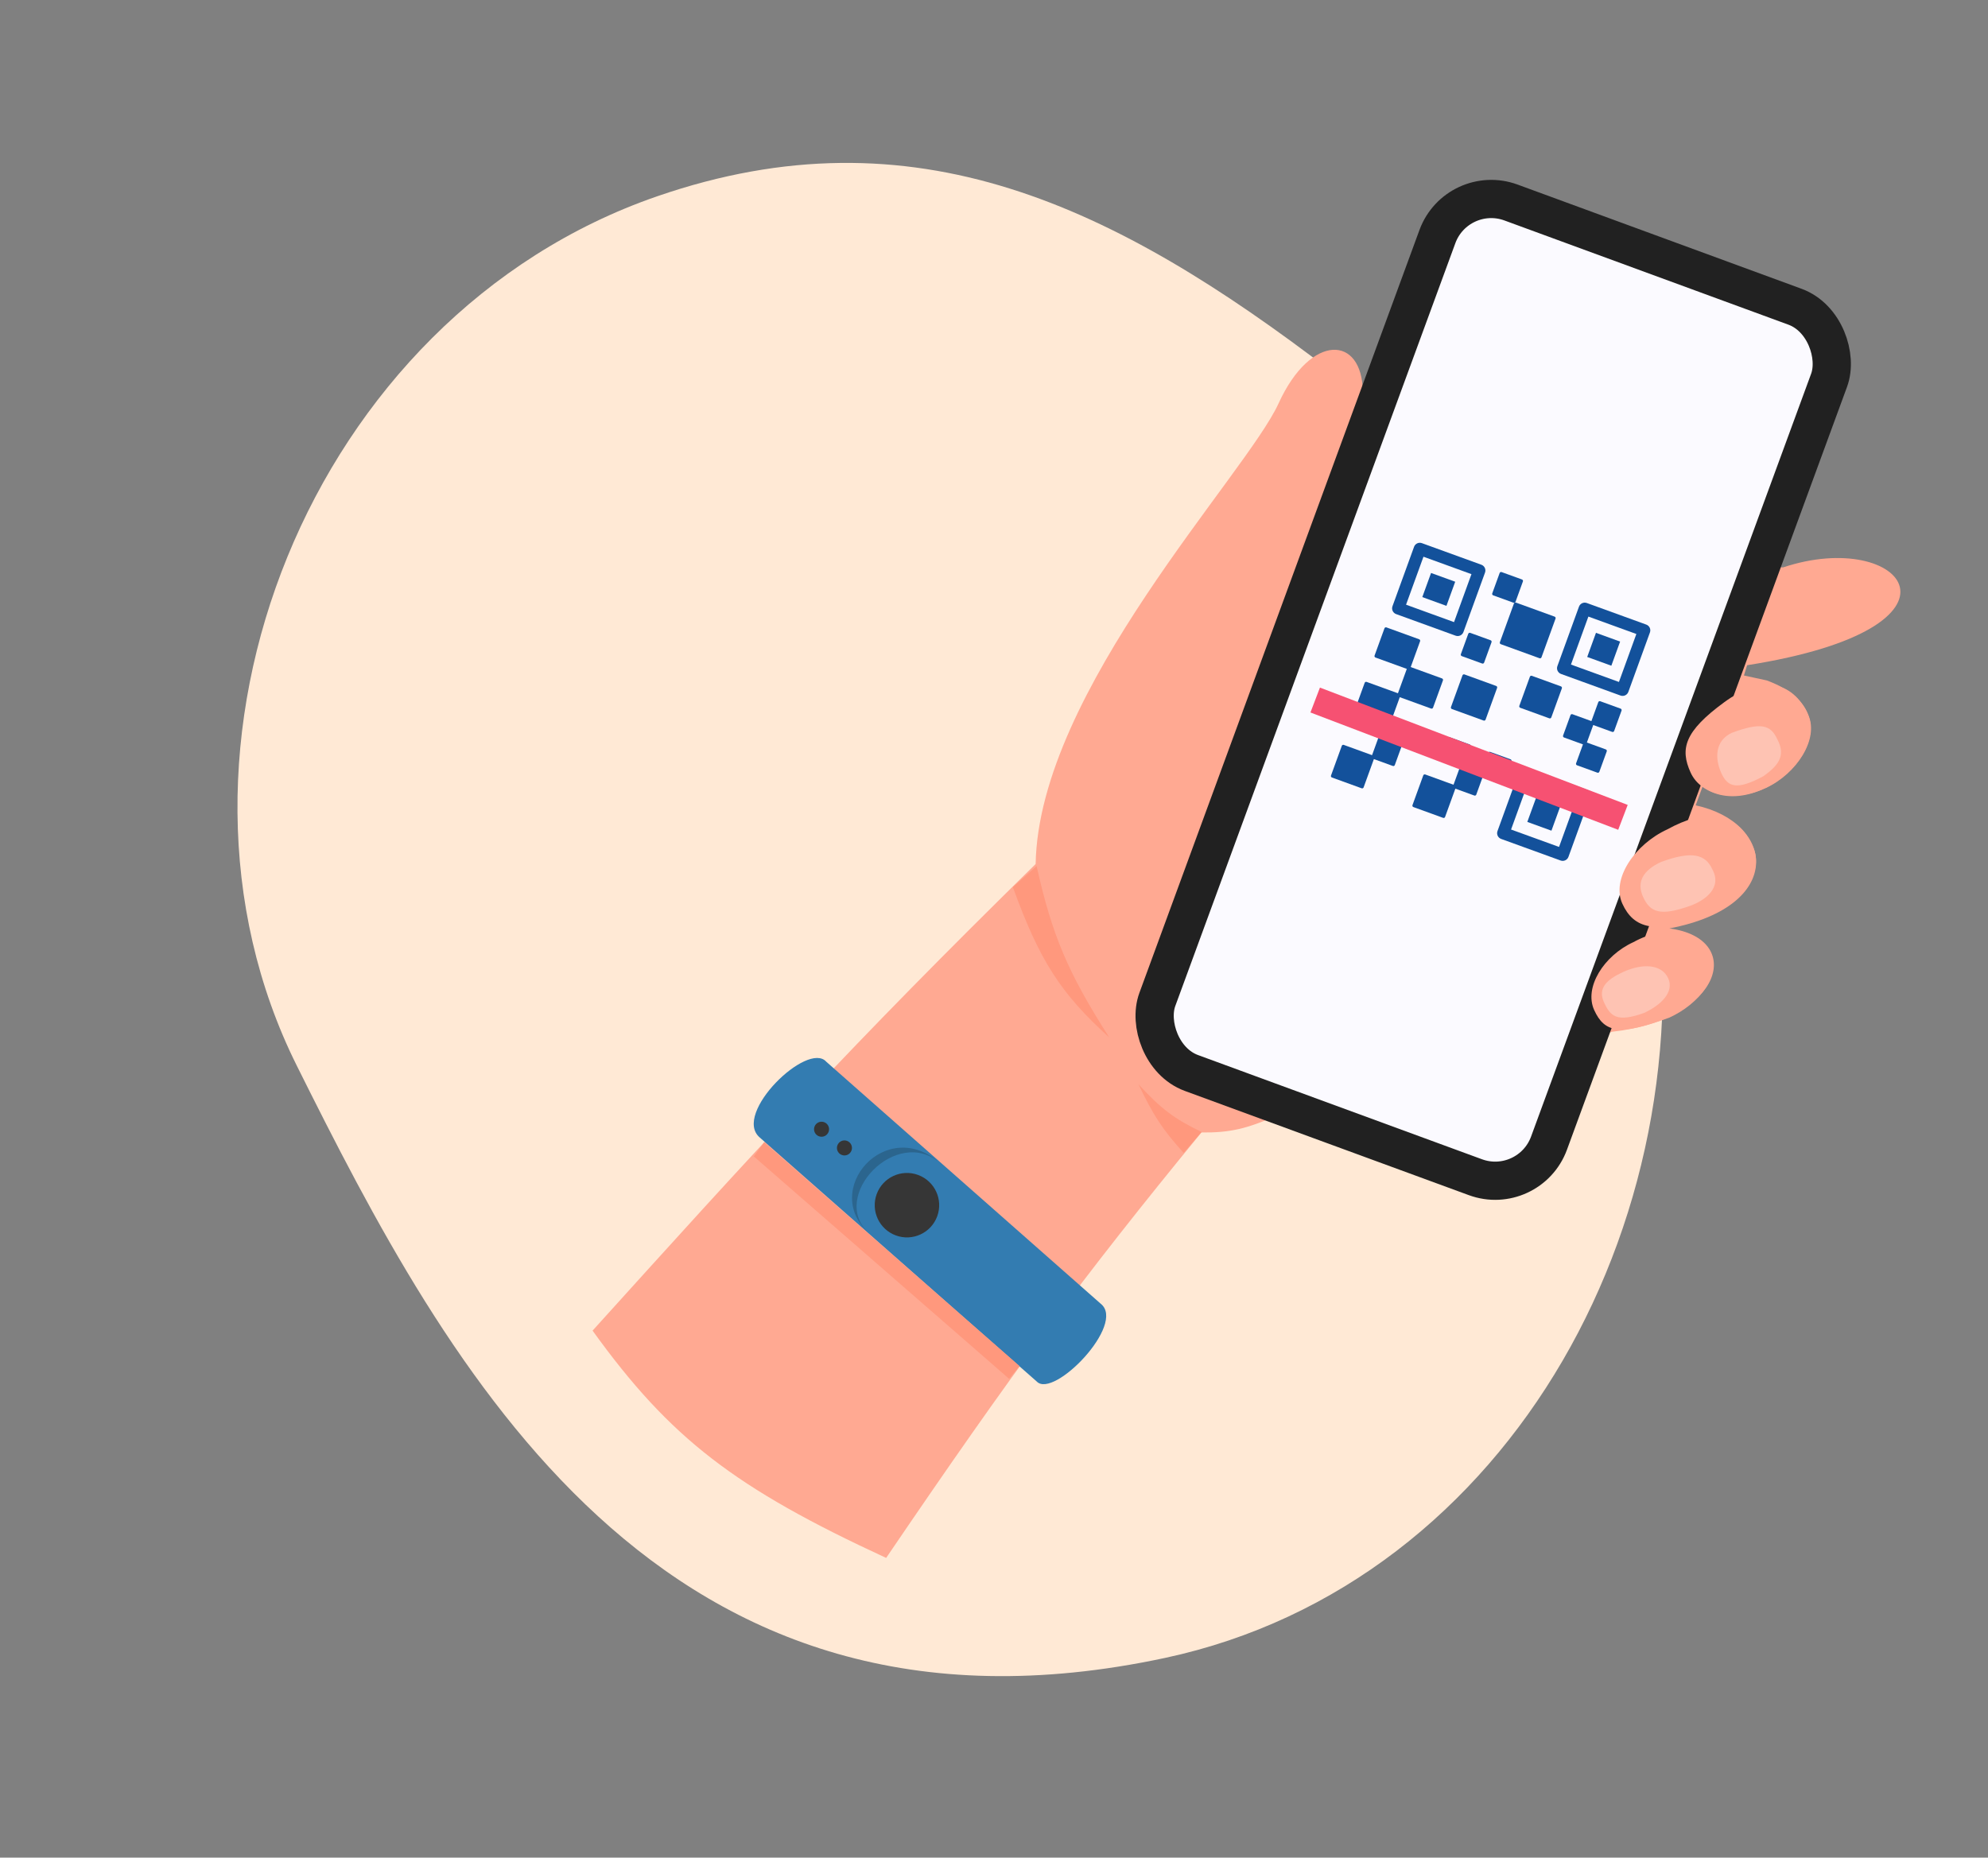 <svg width="260" height="243" viewBox="0 0 260 243" fill="none" xmlns="http://www.w3.org/2000/svg">
<rect x="0" y="0" width="260" height="243" fill="#808080" stroke="none"/>
<path d="M85.954 25.675C119.55 14.077 145.823 26.925 174.048 48.524C197.302 66.318 210.603 81.959 215.856 110.765C224.519 158.268 197.715 207.164 152.379 216.873C86.219 231.043 58.583 179.095 38.801 139.371C18.134 97.867 40.517 41.36 85.954 25.675Z" fill="#FFE9D5"/>
<path d="M157.125 148.142C141.404 167.307 132.413 179.484 115.896 203.794C96.141 194.667 87.672 188.185 77.499 174.061C98.924 150.349 111.038 136.987 135.446 113.023C135.839 90.345 162.973 62.069 167.214 52.776C171.454 43.483 178.193 43.861 178.236 51.285L171.459 69.749L233.193 74.226C248.975 68.945 259.713 82.09 228.497 87.019L228.079 88.362L231.06 89.007C244.974 94.114 230.143 108.425 222.664 102.911L221.768 105.35C232.102 107.572 233.617 118.529 218.329 121.448C228.179 122.744 225.417 133.328 210.901 134.958L167.082 145.886C163.044 147.676 160.848 148.178 157.125 148.142Z" fill="#FFA992"/>
<path d="M108.068 138.89C105.64 136.128 95.775 145.676 99.348 148.784L135.59 180.718C137.809 183.03 147.327 173.204 143.962 170.547L108.068 138.89Z" fill="#337CB1"/>
<path d="M131.978 180.365L98.585 151.272L99.928 149.446L133.339 178.695L131.978 180.365Z" fill="#FF987D"/>
<path d="M132.467 116.045L135.572 113.293C137.586 122.277 139.626 127.191 145.076 135.713C138.69 129.941 135.939 125.617 132.467 116.045Z" fill="#FF987D"/>
<path d="M148.892 141.828C151.804 145.021 153.623 146.386 157.149 148.076L154.8 150.806C152.054 147.79 150.776 145.807 148.892 141.828Z" fill="#FF987D"/>
<circle cx="118.616" cy="157.652" r="4.215" transform="rotate(20.156 118.616 157.652)" fill="#363636"/>
<circle cx="107.447" cy="147.716" r="0.983" transform="rotate(20.156 107.447 147.716)" fill="#363636"/>
<circle cx="110.441" cy="150.162" r="0.983" transform="rotate(20.156 110.441 150.162)" fill="#363636"/>
<path d="M123.066 152.252C115.95 145.749 107.206 155.709 113.725 161.394C108.227 156.599 117.351 147.029 123.066 152.252Z" fill="#2B658E"/>
<rect x="190.575" y="23.907" width="54.566" height="121.297" rx="7.5" transform="rotate(20.156 190.575 23.907)" fill="#FBFAFF" stroke="#212121" stroke-width="5"/>
<path d="M218.342 133.108C211.817 135.519 209.851 135.094 208.496 132.13C207.142 129.166 209.749 125.014 213.63 123.24C218.037 120.816 222.275 121.776 223.63 124.74C224.985 127.704 222.223 131.334 218.342 133.108Z" fill="#FFA992"/>
<path d="M223.574 119.706C216.444 122.34 213.661 121.457 212.181 118.218C210.7 114.98 213.832 110.423 218.074 108.484C222.889 105.836 227.03 105.896 229.271 110.798C230.752 114.037 227.816 117.767 223.574 119.706Z" fill="#FFA992"/>
<path d="M230.967 103.069C226.935 104.934 222.5 104.141 221.102 101.049C219.705 97.957 220.281 95.676 225.53 91.841C230.234 88.404 234.386 88.868 236.501 93.548C237.899 96.64 235 101.205 230.967 103.069Z" fill="#FFA992"/>
<path d="M215.018 132.504C211.427 133.794 210.606 132.926 209.772 131.102C208.938 129.277 210.14 128.127 212.268 127.154C214.901 125.951 217.343 126.152 218.177 127.977C219.011 129.801 217.146 131.531 215.018 132.504Z" fill="#FEC3B3"/>
<path d="M221.062 118.485C217.138 119.895 215.808 119.338 214.897 117.344C213.985 115.35 214.932 113.811 217.257 112.748C221.234 111.29 223.028 111.711 223.939 113.705C225.288 116.145 222.958 117.804 221.062 118.485Z" fill="#FEC3B3"/>
<path d="M230.668 101.512C227.205 103.381 225.978 103.021 225.118 101.118C224.258 99.214 224.284 96.884 226.495 95.862C230.276 94.457 231.575 94.792 232.436 96.695C233.71 99.025 232.298 100.311 230.668 101.512Z" fill="#FEC3B3"/>
<g clip-path="url(#clip0_208_765)">
<path d="M190.371 83.154C190.786 83.305 191.245 83.091 191.395 82.676L194.219 74.898C194.37 74.483 194.155 74.024 193.74 73.874L185.962 71.05C185.547 70.899 185.089 71.113 184.938 71.528L182.114 79.306C181.964 79.721 182.178 80.18 182.593 80.331L190.371 83.154ZM186.168 72.826L192.443 75.104L190.165 81.379L183.89 79.1L186.168 72.826Z" fill="#13519B"/>
<path d="M190.318 76.097L187.161 74.951L186.015 78.107L189.172 79.253L190.318 76.097Z" fill="#13519B"/>
<path d="M215.308 81.704L207.53 78.88C207.115 78.729 206.657 78.944 206.506 79.359L203.682 87.137C203.532 87.552 203.746 88.01 204.161 88.161L211.939 90.985C212.354 91.135 212.813 90.921 212.963 90.506L215.787 82.728C215.938 82.313 215.723 81.855 215.308 81.704ZM211.733 89.209L205.458 86.931L207.736 80.656L214.011 82.934L211.733 89.209Z" fill="#13519B"/>
<path d="M211.885 83.927L208.729 82.781L207.583 85.938L210.739 87.084L211.885 83.927Z" fill="#13519B"/>
<path d="M207.474 103.284L199.696 100.46C199.281 100.309 198.822 100.523 198.671 100.939L195.848 108.716C195.697 109.131 195.911 109.59 196.326 109.741L204.104 112.565C204.519 112.715 204.978 112.501 205.129 112.086L207.953 104.308C208.103 103.893 207.889 103.434 207.474 103.284ZM203.899 110.789L197.624 108.511L199.902 102.236L206.177 104.514L203.899 110.789Z" fill="#13519B"/>
<path d="M204.051 105.507L200.895 104.361L199.749 107.517L202.905 108.663L204.051 105.507Z" fill="#13519B"/>
<path d="M181.844 94.578L183.07 91.2L187.165 92.687C187.269 92.725 187.384 92.671 187.422 92.567L188.716 89.002C188.753 88.899 188.7 88.784 188.596 88.746L184.5 87.259L185.727 83.882C185.764 83.778 185.71 83.663 185.607 83.626L181.323 82.071C181.22 82.033 181.105 82.087 181.067 82.19L179.773 85.755C179.735 85.859 179.789 85.974 179.892 86.012L183.988 87.499L182.83 90.688L178.734 89.201C178.631 89.163 178.516 89.217 178.478 89.321L177.184 92.886C177.146 92.989 177.2 93.104 177.304 93.142L181.587 94.697C181.691 94.735 181.806 94.681 181.844 94.578Z" fill="#13519B"/>
<path d="M191.527 88.223C191.424 88.185 191.309 88.239 191.271 88.342L189.764 92.493C189.727 92.597 189.78 92.712 189.884 92.749L194.035 94.256C194.138 94.294 194.253 94.24 194.291 94.136L195.798 89.986C195.835 89.882 195.782 89.767 195.678 89.73L191.527 88.223Z" fill="#13519B"/>
<path d="M196.281 84.266L201.347 86.105C201.45 86.143 201.565 86.089 201.603 85.985L203.442 80.919C203.48 80.816 203.426 80.701 203.322 80.663L198.256 78.824C198.153 78.786 198.038 78.84 198 78.943L196.161 84.01C196.123 84.113 196.177 84.228 196.281 84.266Z" fill="#13519B"/>
<path d="M200.086 88.524L198.704 92.33C198.667 92.433 198.721 92.548 198.824 92.586L202.63 93.967C202.733 94.005 202.848 93.951 202.886 93.848L204.268 90.042C204.305 89.939 204.251 89.824 204.148 89.786L200.342 88.404C200.239 88.367 200.124 88.421 200.086 88.524Z" fill="#13519B"/>
<path d="M183.267 97.154L180.6 96.186C180.497 96.148 180.382 96.202 180.344 96.306L179.444 98.785L175.743 97.441C175.639 97.403 175.525 97.457 175.487 97.561L174.075 101.45C174.037 101.553 174.091 101.668 174.195 101.706L178.084 103.118C178.187 103.155 178.302 103.102 178.34 102.998L179.683 99.297L182.163 100.197C182.266 100.235 182.381 100.181 182.419 100.077L183.387 97.41C183.424 97.307 183.371 97.192 183.267 97.154Z" fill="#13519B"/>
<path d="M197.558 99.324L194.891 98.356C194.787 98.318 194.672 98.372 194.635 98.475L193.735 100.954L191.443 100.123L192.343 97.644C192.381 97.54 192.327 97.425 192.224 97.388L189.557 96.419C189.453 96.382 189.338 96.435 189.301 96.539L188.333 99.206C188.295 99.309 188.349 99.424 188.452 99.462L190.931 100.362L190.099 102.653L186.398 101.31C186.295 101.272 186.18 101.326 186.142 101.429L184.73 105.318C184.693 105.422 184.746 105.537 184.85 105.574L188.739 106.986C188.843 107.024 188.958 106.97 188.995 106.866L190.339 103.165L192.818 104.065C192.921 104.103 193.036 104.049 193.074 103.946L193.974 101.467L196.453 102.367C196.557 102.404 196.671 102.351 196.709 102.247L197.677 99.58C197.715 99.477 197.661 99.362 197.558 99.324Z" fill="#13519B"/>
<path d="M194.101 86.677L195.069 84.01C195.107 83.906 195.053 83.791 194.95 83.754L192.283 82.785C192.179 82.748 192.064 82.802 192.027 82.905L191.058 85.572C191.021 85.676 191.074 85.79 191.178 85.828L193.845 86.796C193.949 86.834 194.063 86.78 194.101 86.677Z" fill="#13519B"/>
<path d="M198.206 78.726L199.174 76.059C199.212 75.956 199.158 75.841 199.055 75.803L196.388 74.835C196.284 74.797 196.169 74.851 196.131 74.954L195.163 77.621C195.126 77.725 195.179 77.84 195.283 77.877L197.95 78.846C198.054 78.883 198.168 78.83 198.206 78.726Z" fill="#13519B"/>
<path d="M210.85 95.741C210.953 95.779 211.068 95.725 211.106 95.622L212.074 92.955C212.112 92.851 212.058 92.736 211.954 92.698L209.287 91.73C209.184 91.693 209.069 91.746 209.031 91.85L208.131 94.329L205.652 93.429C205.549 93.391 205.434 93.445 205.396 93.549L204.428 96.216C204.39 96.319 204.444 96.434 204.548 96.472L207.027 97.372L206.127 99.851C206.089 99.954 206.143 100.069 206.246 100.107L208.913 101.075C209.017 101.113 209.132 101.059 209.169 100.955L210.138 98.288C210.175 98.185 210.122 98.07 210.018 98.032L207.539 97.132L208.371 94.841L210.85 95.741Z" fill="#13519B"/>
</g>
<rect x="172.628" y="89.944" width="43.077" height="3.485" transform="rotate(20.871 172.628 89.944)" fill="#F65172"/>
<defs>
<clipPath id="clip0_208_765">
<rect width="32.832" height="32.832" fill="white" transform="translate(185.205 70.775) rotate(19.953)"/>
</clipPath>
</defs>
</svg>
